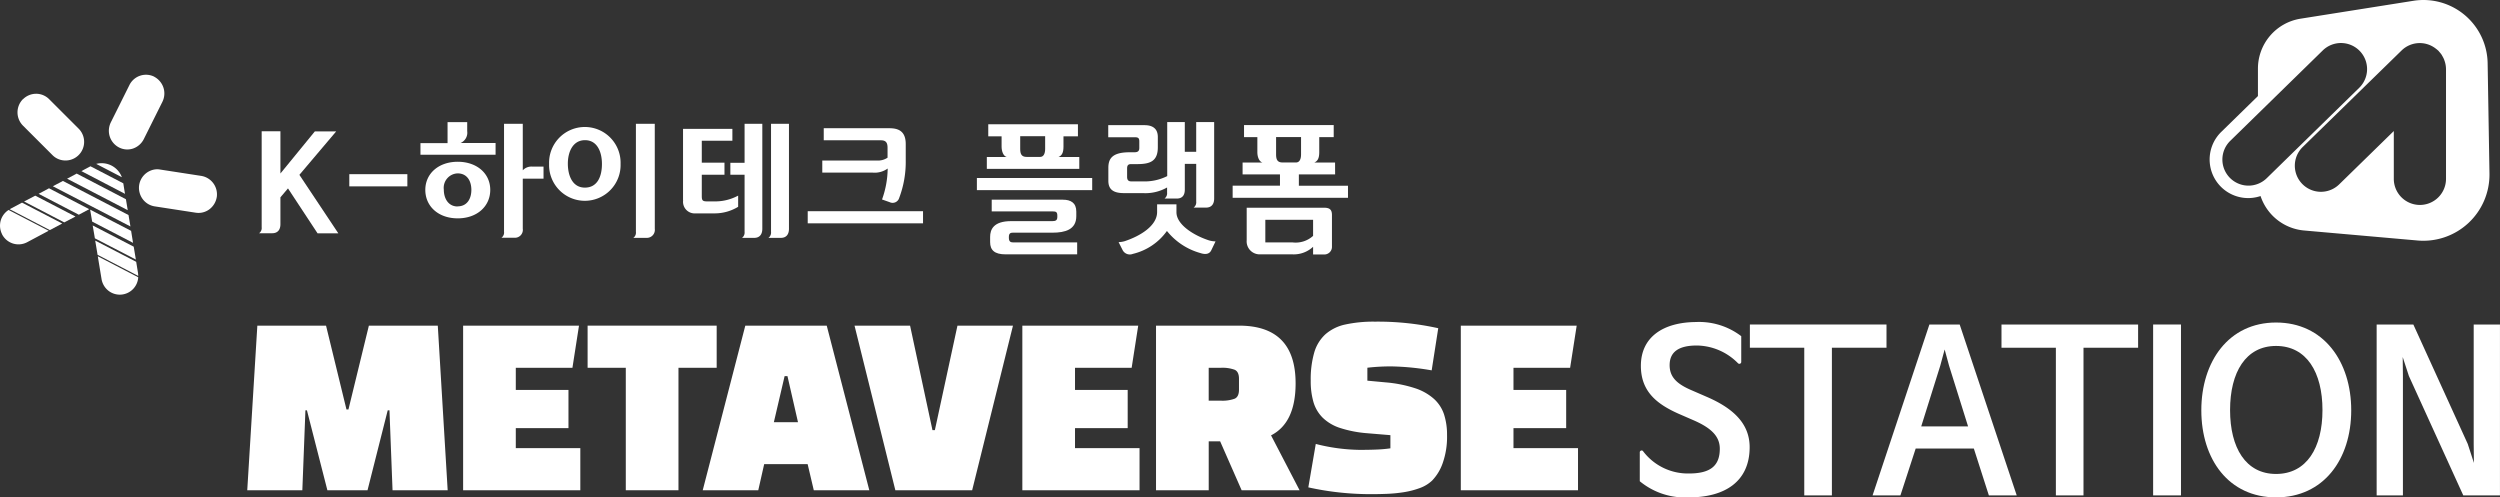 <svg xmlns="http://www.w3.org/2000/svg" xmlns:xlink="http://www.w3.org/1999/xlink" width="342.555" height="68.152" viewBox="0 0 342.555 68.152">
  <rect x="0" y="0" width="342.555" height="68.152" fill="#333333" stroke="none"/>
  <defs>
    <clipPath id="clip-path">
      <rect id="사각형_35" data-name="사각형 35" width="342.555" height="68.152" transform="translate(0 0)" fill="none"/>
    </clipPath>
  </defs>
  <g id="그룹_58" data-name="그룹 58" transform="translate(0 0)">
    <g id="그룹_57" data-name="그룹 57" clip-path="url(#clip-path)">
      <path id="패스_91" data-name="패스 91" d="M38.424,23.773,43.144,18h2.924l-5.045,5.958,5.338,8.016H43.514L39.46,25.816l-1.036,1.222v3.683c0,.681-.309,1.238-1.131,1.238H35.5a.869.869,0,0,0,.355-.82V17.986h2.57Z" fill="#fff"/>
      <rect id="사각형_33" data-name="사각형 33" width="7.954" height="1.671" transform="translate(47.863 23.866)" fill="#fff"/>
      <path id="패스_92" data-name="패스 92" d="M57.612,21.219V19.61h3.713V16.732h2.693V17.97a1.537,1.537,0,0,1-.913,1.625h4.8V21.2H57.627Zm9.563,4.8c0,2.243-1.8,3.9-4.457,3.9s-4.441-1.656-4.441-3.9,1.826-3.854,4.441-3.854,4.457,1.594,4.457,3.854M62.7,28.276c1.331,0,1.888-1.083,1.888-2.259s-.557-2.26-1.888-2.26a1.98,1.98,0,0,0-1.888,2.229c0,1.207.619,2.305,1.888,2.305Zm8.944-4.952a1.6,1.6,0,0,1,1.3-.495h1.532v1.656H71.632V31.34a1.086,1.086,0,0,1-1.13,1.238H68.707a.87.87,0,0,0,.356-.82V16.964h2.569v6.36Z" fill="#fff"/>
      <path id="패스_93" data-name="패스 93" d="M85.033,22.457a4.9,4.9,0,1,1-9.795,0,4.9,4.9,0,1,1,9.795,0m-4.89,3.25c1.733,0,2.337-1.563,2.337-3.234s-.65-3.266-2.321-3.266-2.352,1.61-2.352,3.219S78.426,25.707,80.143,25.707Zm9.579,5.648a1.1,1.1,0,0,1-1.145,1.238h-1.8a.869.869,0,0,0,.356-.82V16.964h2.584Z" fill="#fff"/>
      <path id="패스_94" data-name="패스 94" d="M93.591,27.425V17.66h6.762v1.625H96.16v3h3.11v1.656H96.16v2.894c0,.526.046.758.65.758h.959a6.615,6.615,0,0,0,3.373-.789v1.532a6.162,6.162,0,0,1-3.342.9H95.324a1.588,1.588,0,0,1-1.718-1.8Zm6.484-5.122h1.949V16.964h2.43V31.355c0,.666-.294,1.238-1.114,1.238h-1.671a.9.9,0,0,0,.355-.82v-7.83h-1.949V22.3Zm8.031-5.339V31.355c0,.666-.294,1.238-1.114,1.238h-1.7a.9.9,0,0,0,.356-.82V16.964Z" fill="#fff"/>
      <path id="패스_95" data-name="패스 95" d="M110.675,28.941h15.8V30.6h-15.8Zm10.182-1.609a12.752,12.752,0,0,0,.774-4.24,3.062,3.062,0,0,1-2.089.557h-6.871V21.993h7.443a2.354,2.354,0,0,0,1.5-.387V20.245c0-.681-.216-1.022-.913-1.022h-7.83V17.568h8.96c1.176,0,2.275.325,2.275,2.166v2.259a13.977,13.977,0,0,1-.9,5.138.936.936,0,0,1-1.3.572Z" fill="#fff"/>
      <path id="패스_96" data-name="패스 96" d="M133.855,24.392h15.8v1.656h-15.8Zm14.02-1.254H135.217V21.513h2.723c-.449-.123-.7-.758-.7-1.423V18.681h-1.826V17.026h12.287v1.655h-1.981V20.09c0,.835-.217,1.222-.681,1.423h2.847v1.625ZM147.6,34.852h-9.811c-1.516,0-2.12-.572-2.12-1.686v-.7c0-1.021.465-2.166,2.879-2.166h5.663c.449,0,.666-.124.666-.573v-.185c0-.511-.2-.573-.65-.573h-8.341V27.363h9.764c1.068,0,1.826.433,1.826,1.625v.634c0,1.841-1.532,2.259-3.265,2.259h-5.431c-.279,0-.542.062-.542.573v.139c0,.511.248.619.557.619h8.8v1.64Zm-4.41-16.186h-3.4V20.4c0,.727.2,1.1.882,1.1h1.857c.464,0,.68-.449.68-1.1V18.666Z" fill="#fff"/>
      <path id="패스_97" data-name="패스 97" d="M162.344,16.732V20.8h1.562v-4.07h2.461V27.208c0,.666-.293,1.238-1.114,1.238h-1.7a.9.9,0,0,0,.355-.82V22.457h-1.562V25.97c0,.727-.295,1.238-1.115,1.238h-1.67a.9.9,0,0,0,.356-.82v-.7a6.016,6.016,0,0,1-3.313.773h-2.614c-1.5,0-2.121-.557-2.121-1.686V23c0-1.222.481-2.135,2.91-2.135h.649c.45,0,.681-.14.681-.588v-.913c0-.5-.216-.558-.664-.558h-3.591V17.15h4.968c1.067,0,1.825.433,1.825,1.624v1.409c0,1.98-1.144,2.305-2.877,2.305h-.775c-.294,0-.557.062-.557.588v1.161c0,.5.248.619.589.619h1.608a6.864,6.864,0,0,0,3.3-.727v-7.4h2.414ZM165.98,34.28c-.248.526-.774.634-1.485.4a8.942,8.942,0,0,1-4.6-3.033,8.017,8.017,0,0,1-4.673,3.142,1.111,1.111,0,0,1-1.424-.573l-.526-1.037a3.536,3.536,0,0,0,.806-.123c2.166-.712,4.472-2.12,4.472-4.008V28H161.2v1.084c0,1.686,2.352,3.172,4.457,3.853a3.323,3.323,0,0,0,.9.139l-.588,1.222Z" fill="#fff"/>
      <path id="패스_98" data-name="패스 98" d="M182.941,23.9h-4.968v1.548h6.732V27.1H168.9V25.444h6.484V23.9h-5.122V22.271h2.724c-.449-.124-.7-.758-.7-1.423V18.789h-1.826V17.134h12.287v1.655h-1.981v2.059c0,.835-.216,1.222-.681,1.423h2.848Zm-3.018,10.956V33.815a3.872,3.872,0,0,1-2.816,1.037h-4.472a1.781,1.781,0,0,1-1.811-1.934V28.461h10.569c.774,0,1.114.232,1.114,1.006v4.3a1.046,1.046,0,0,1-1.129,1.1h-1.439Zm0-2.538v-2.2h-6.545v3.1h3.76a3.546,3.546,0,0,0,2.785-.9m-1.671-13.54h-3.4v2.383c0,.727.2,1.1.882,1.1h1.857c.464,0,.681-.449.681-1.1V18.774Z" fill="#fff"/>
      <path id="패스_99" data-name="패스 99" d="M21.123,10.511A2.614,2.614,0,0,1,22.392,12a2.577,2.577,0,0,1-.139,1.949L19.7,19.068a2.606,2.606,0,0,1-1.47,1.285A2.475,2.475,0,0,1,16.3,20.2a2.572,2.572,0,0,1-1.362-2.615,2.63,2.63,0,0,1,.248-.82l2.553-5.122a2.532,2.532,0,0,1,3.405-1.13" fill="#fff"/>
      <path id="패스_100" data-name="패스 100" d="M8.619,24.794l8.991,4.673.263,1.563L7.242,25.521Z" fill="#fff"/>
      <path id="패스_101" data-name="패스 101" d="M12.349,28.724l5.617,2.909.263,1.641-5.6-2.91Z" fill="#fff"/>
      <path id="패스_102" data-name="패스 102" d="M11.467,23.278l.928-.495,4.5,2.336.154.975.078.465-5.973-3.111Z" fill="#fff"/>
      <path id="패스_103" data-name="패스 103" d="M13.045,32.965l5.617,2.909.248,1.532a3.944,3.944,0,0,1,.031.4L13.37,34.915Z" fill="#fff"/>
      <path id="패스_104" data-name="패스 104" d="M12.7,30.891,18.322,33.8l.294,1.764L13,32.655Z" fill="#fff"/>
      <path id="패스_105" data-name="패스 105" d="M9.192,24.485l1.315-.7L17.254,27.3l.248,1.5Z" fill="#fff"/>
      <path id="패스_106" data-name="패스 106" d="M.279,32.083a2.6,2.6,0,0,1-.155-1.951,2.569,2.569,0,0,1,1.053-1.361L6.67,31.618,3.7,33.2a2.531,2.531,0,0,1-3.42-1.1" fill="#fff"/>
      <path id="패스_107" data-name="패스 107" d="M10.8,29.421,5.292,26.558,6.716,25.8l5.509,2.863Z" fill="#fff"/>
      <path id="패스_108" data-name="패스 108" d="M13.4,35.116l5.54,2.878a2.529,2.529,0,0,1-4.008,1.9,2.579,2.579,0,0,1-1.021-1.672l-.511-3.11" fill="#fff"/>
      <path id="패스_109" data-name="패스 109" d="M13.184,22.457A2.958,2.958,0,0,1,16.7,24.283Z" fill="#fff"/>
      <path id="패스_110" data-name="패스 110" d="M8.805,30.473,3.3,27.61l1.532-.8,5.509,2.862Z" fill="#fff"/>
      <path id="패스_111" data-name="패스 111" d="M1.362,28.647l1.656-.882,5.509,2.863-1.7.9L1.316,28.662a.213.213,0,0,0,.046-.03" fill="#fff"/>
      <path id="패스_112" data-name="패스 112" d="M3.141,13.606a2.556,2.556,0,0,1,1.8-.758,2.511,2.511,0,0,1,1.794.743l4.04,4.038a2.553,2.553,0,0,1-2.894,4.117,2.451,2.451,0,0,1-.7-.5l-4.04-4.038a2.579,2.579,0,0,1,0-3.621" fill="#fff"/>
      <path id="패스_113" data-name="패스 113" d="M29.7,27.007a2.62,2.62,0,0,1-1.006,1.671,2.489,2.489,0,0,1-1.888.464l-5.617-.866a2.525,2.525,0,0,1-1.656-1.021,2.6,2.6,0,0,1-.464-1.9,2.567,2.567,0,0,1,2.043-2.12,2.255,2.255,0,0,1,.851,0l5.617.867a2.566,2.566,0,0,1,2.12,2.924" fill="#fff"/>
      <path id="패스_114" data-name="패스 114" d="M238.165,49.795a8.042,8.042,0,0,0-5.664-2.453c-2.483,0-3.726.878-3.726,2.695,0,1.758,1.181,2.666,3.12,3.484l2.091.909c3.664,1.606,5.754,3.726,5.754,6.846,0,4.7-3.392,6.876-8.33,6.876a9.753,9.753,0,0,1-6.724-2.211V62a.256.256,0,0,1,.423-.212,7.7,7.7,0,0,0,6.331,3.09c2.97,0,4.211-1.091,4.211-3.393,0-1.757-1.271-2.878-3.544-3.877l-2.089-.909c-3-1.333-5.181-3.059-5.181-6.574,0-3.968,3.09-5.967,7.543-6a9.508,9.508,0,0,1,6.209,1.938v3.514a.257.257,0,0,1-.424.212" fill="#fff"/>
      <path id="패스_115" data-name="패스 115" d="M251.01,67.88h-3.786V47.645h-7.452V44.464h18.72v3.181H251.01Z" fill="#fff"/>
      <path id="패스_116" data-name="패스 116" d="M268.52,44.464l7.815,23.416h-3.817l-2.059-6.422h-7.967L260.4,67.88h-3.816l7.785-23.416Zm-2.06,3.423-.606,2.241-2.605,8.3h6.422l-2.6-8.3Z" fill="#fff"/>
      <path id="패스_117" data-name="패스 117" d="M285.484,67.88H281.7V47.645h-7.452V44.464h18.72v3.181h-7.482Z" fill="#fff"/>
      <rect id="사각형_34" data-name="사각형 34" width="3.817" height="23.416" transform="translate(295.026 44.464)" fill="#fff"/>
      <path id="패스_118" data-name="패스 118" d="M311.869,68.152c-6.483,0-10.239-5.21-10.239-11.935,0-6.694,3.756-12.025,10.239-12.025,6.513,0,10.3,5.331,10.3,12.025,0,6.725-3.786,11.935-10.3,11.935m0-3.21c4.18,0,6.361-3.575,6.361-8.755s-2.181-8.785-6.361-8.785c-4.15,0-6.3,3.606-6.3,8.785s2.151,8.755,6.3,8.755" fill="#fff"/>
      <path id="패스_119" data-name="패스 119" d="M338.133,60.822l.848,2.605-.03-2.605V44.464h3.6V67.88h-5.028l-7.452-16.358-.848-2.6.03,2.6V67.88h-3.6V44.464h5.028Z" fill="#fff"/>
      <path id="패스_120" data-name="패스 120" d="M41.427,67.175H33.879L35.262,44.62h9.413l2.8,11.488h.27l2.8-11.488h9.443l1.354,22.555H53.787l-.421-10.947h-.241L50.359,67.175h-5.5l-2.8-10.947h-.21Z" fill="#fff"/>
      <path id="패스_121" data-name="패스 121" d="M77.893,58.664H70.675V61.4h8.842v5.774H63.458V44.62H79.336l-.9,5.774H70.675v3.037h7.218Z" fill="#fff"/>
      <path id="패스_122" data-name="패스 122" d="M98.2,50.394H92.965V67.175H85.748V50.394H80.515V44.62H98.2Z" fill="#fff"/>
      <path id="패스_123" data-name="패스 123" d="M103.9,67.175H96.289l5.834-22.555H113.28l5.834,22.555h-7.608l-.842-3.579h-5.955Zm3.609-15.638-1.474,6.316h3.308L107.9,51.537Z" fill="#fff"/>
      <path id="패스_124" data-name="패스 124" d="M131.193,44.62H138.8l-5.594,22.555H122.683L117.089,44.62H124.7l3.067,14.315h.331Z" fill="#fff"/>
      <path id="패스_125" data-name="패스 125" d="M154.518,58.664H147.3V61.4h8.842v5.774H140.083V44.62h15.878l-.9,5.774H147.3v3.037h7.218Z" fill="#fff"/>
      <path id="패스_126" data-name="패스 126" d="M174.162,59.656l3.909,7.519h-7.939l-2.947-6.707h-1.564v6.707H158.4V44.62h11.368q7.758,0,7.759,7.909,0,5.414-3.368,7.127m-6.887-9.262h-1.654V54.9h1.654a4.879,4.879,0,0,0,1.909-.271q.586-.27.587-1.233V51.9q0-.963-.587-1.233a4.879,4.879,0,0,0-1.909-.271" fill="#fff"/>
      <path id="패스_127" data-name="패스 127" d="M179.268,66.784l1.022-5.955a25.3,25.3,0,0,0,5.985.812q1.353,0,2.391-.045a18.143,18.143,0,0,0,1.849-.165V59.626l-3.248-.27a16,16,0,0,1-3.669-.722,6.111,6.111,0,0,1-2.36-1.4,5.011,5.011,0,0,1-1.264-2.136,10.193,10.193,0,0,1-.375-2.932,13.212,13.212,0,0,1,.481-3.864,5.437,5.437,0,0,1,1.534-2.5,6.041,6.041,0,0,1,2.721-1.338,18.14,18.14,0,0,1,4.075-.391,38.274,38.274,0,0,1,8.661.9l-.9,5.774a35.727,35.727,0,0,0-5.383-.541,27.693,27.693,0,0,0-3.428.18v1.774l2.586.241a17.634,17.634,0,0,1,3.969.8,7.282,7.282,0,0,1,2.572,1.458,4.994,4.994,0,0,1,1.383,2.136,9.047,9.047,0,0,1,.406,2.826,10.776,10.776,0,0,1-.6,3.85,6.511,6.511,0,0,1-1.443,2.376,4.871,4.871,0,0,1-1.714,1.037,11.468,11.468,0,0,1-2.165.557,19.736,19.736,0,0,1-2.3.225q-1.158.045-2.09.045a40.7,40.7,0,0,1-4.511-.241,38.517,38.517,0,0,1-4.18-.691" fill="#fff"/>
      <path id="패스_128" data-name="패스 128" d="M214.6,58.664H207.38V61.4h8.842v5.774H200.163V44.62h15.878l-.9,5.774H207.38v3.037H214.6Z" fill="#fff"/>
      <path id="패스_129" data-name="패스 129" d="M340.861,8.658A8.8,8.8,0,0,0,330.682.11L315.231,2.56A6.928,6.928,0,0,0,309.387,9.4v3.761l-4.98,4.868a5.286,5.286,0,0,0,5.339,8.834,6.926,6.926,0,0,0,5.962,4.719l15.549,1.371a9.061,9.061,0,0,0,9.855-9.176Zm-30.24,15.731a3.577,3.577,0,1,1-5-5.116L318.266,6.914a3.576,3.576,0,1,1,5,5.115Zm24.536.055a3.577,3.577,0,1,1-7.153,0v-6.49l-7.485,7.309a3.577,3.577,0,0,1-5-5.118L329.073,6.913a3.564,3.564,0,0,1,4.71-.231,3.78,3.78,0,0,1,.337.282l.01.009c.036.036.06.08.094.117a3.7,3.7,0,0,1,.346.434c.029.045.048.093.075.139a3.5,3.5,0,0,1,.252.492c.011.028.016.056.026.084a3.554,3.554,0,0,1,.234,1.241Z" fill="#fff"/>
    </g>
  </g>
</svg>

